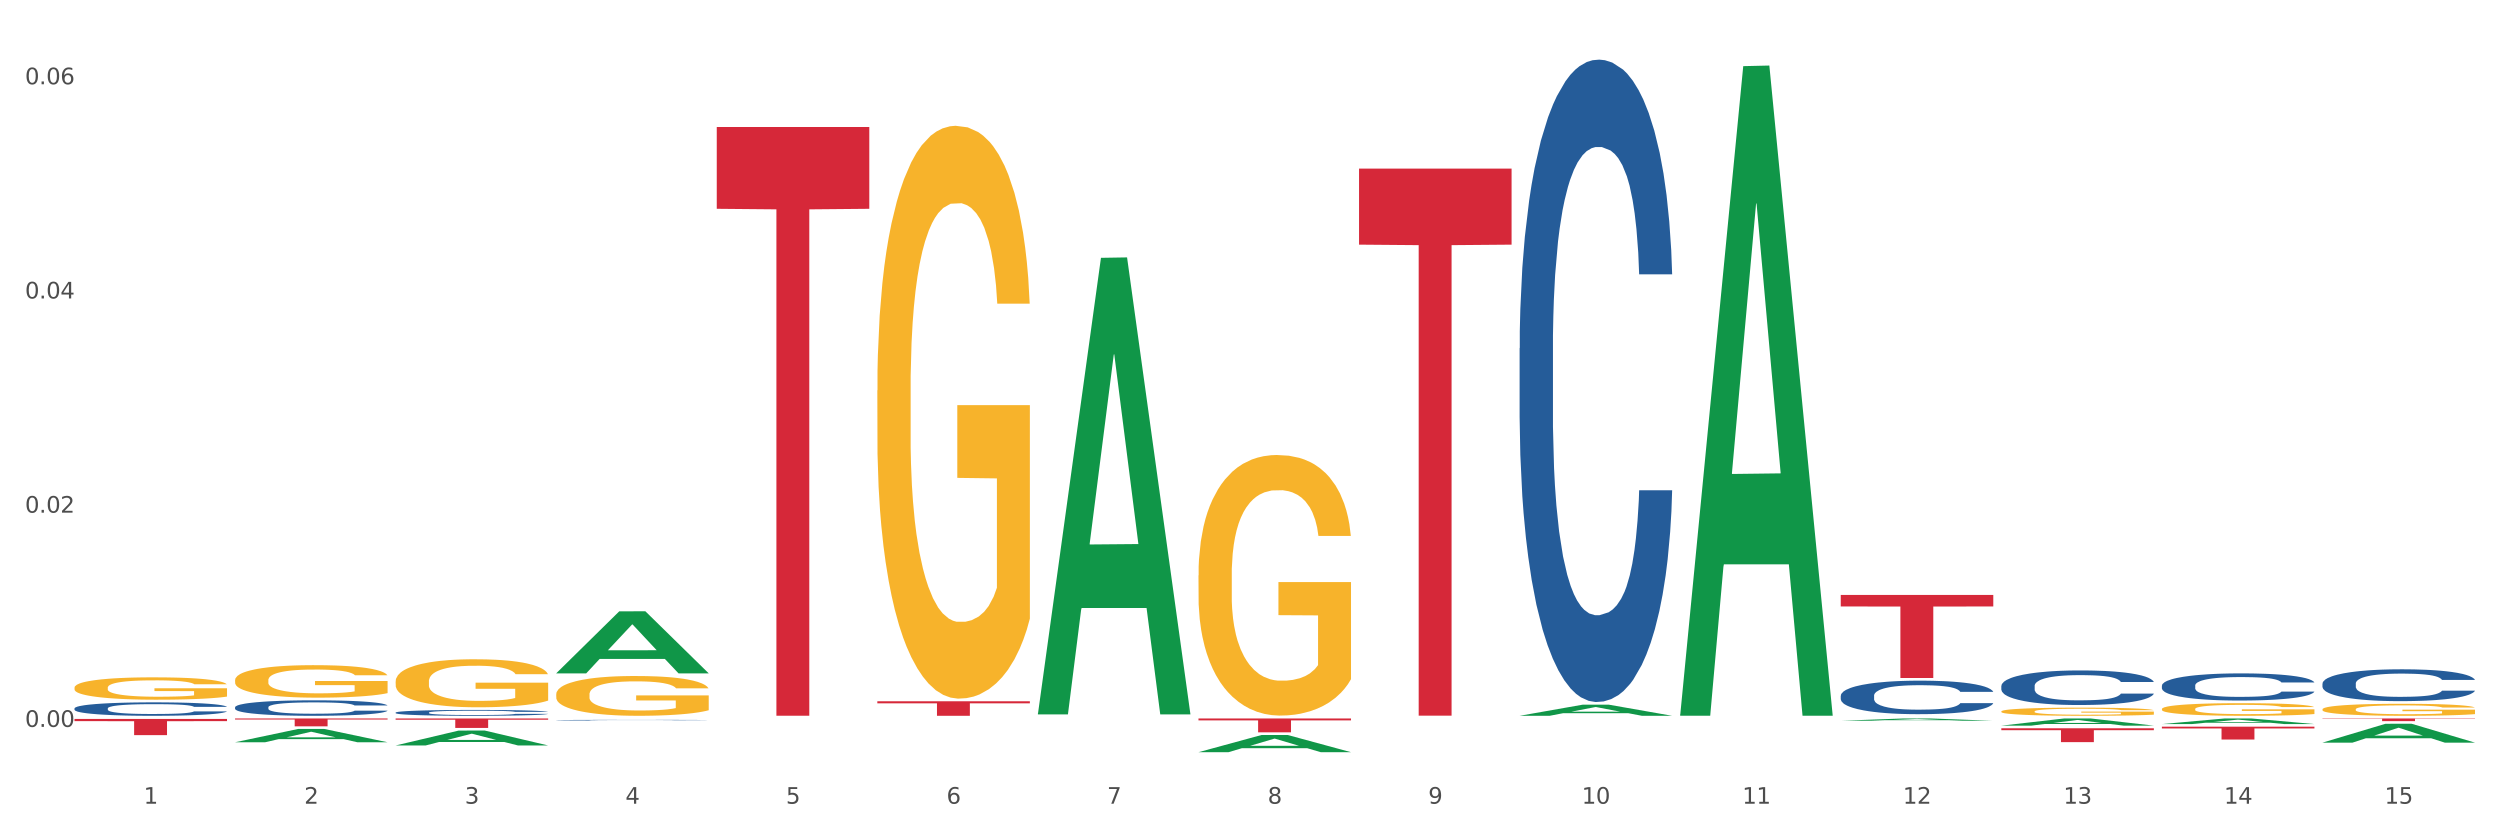 <?xml version="1.0" encoding="utf-8" standalone="no"?>
<!DOCTYPE svg PUBLIC "-//W3C//DTD SVG 1.1//EN"
  "http://www.w3.org/Graphics/SVG/1.1/DTD/svg11.dtd">
<svg xmlns:xlink="http://www.w3.org/1999/xlink" width="1080pt" height="360pt" viewBox="0 0 1080 360" xmlns="http://www.w3.org/2000/svg" version="1.1">
 <rect x="0" y="0" width="1080" height="360" fill="#333333" stroke="none"/>
 <defs>
  <style type="text/css">*{stroke-linejoin: round; stroke-linecap: butt}</style>
 </defs>
 <g id="figure_1">
  <g id="patch_1">
   <path d="M 0 360 
L 1080 360 
L 1080 0 
L 0 0 
z
" style="fill: #ffffff; stroke: #ffffff; stroke-linejoin: miter"/>
  </g>
  <g id="axes_1">
   <g id="matplotlib.axis_1">
    <g id="xtick_1">
     <g id="text_1">
      <!-- 1 -->
      <g style="fill: #4d4d4d" transform="translate(62.07 347.204) scale(0.096 -0.096)">
       <defs>
        <path id="DejaVuSans-31" d="M 794 531 
L 1825 531 
L 1825 4091 
L 703 3866 
L 703 4441 
L 1819 4666 
L 2450 4666 
L 2450 531 
L 3481 531 
L 3481 0 
L 794 0 
L 794 531 
z
" transform="scale(0.016)"/>
       </defs>
       <use xlink:href="#DejaVuSans-31"/>
      </g>
     </g>
    </g>
    <g id="xtick_2">
     <g id="text_2">
      <!-- 2 -->
      <g style="fill: #4d4d4d" transform="translate(131.436 347.204) scale(0.096 -0.096)">
       <defs>
        <path id="DejaVuSans-32" d="M 1228 531 
L 3431 531 
L 3431 0 
L 469 0 
L 469 531 
Q 828 903 1448 1529 
Q 2069 2156 2228 2338 
Q 2531 2678 2651 2914 
Q 2772 3150 2772 3378 
Q 2772 3750 2511 3984 
Q 2250 4219 1831 4219 
Q 1534 4219 1204 4116 
Q 875 4013 500 3803 
L 500 4441 
Q 881 4594 1212 4672 
Q 1544 4750 1819 4750 
Q 2544 4750 2975 4387 
Q 3406 4025 3406 3419 
Q 3406 3131 3298 2873 
Q 3191 2616 2906 2266 
Q 2828 2175 2409 1742 
Q 1991 1309 1228 531 
z
" transform="scale(0.016)"/>
       </defs>
       <use xlink:href="#DejaVuSans-32"/>
      </g>
     </g>
    </g>
    <g id="xtick_3">
     <g id="text_3">
      <!-- 3 -->
      <g style="fill: #4d4d4d" transform="translate(200.802 347.204) scale(0.096 -0.096)">
       <defs>
        <path id="DejaVuSans-33" d="M 2597 2516 
Q 3050 2419 3304 2112 
Q 3559 1806 3559 1356 
Q 3559 666 3084 287 
Q 2609 -91 1734 -91 
Q 1441 -91 1130 -33 
Q 819 25 488 141 
L 488 750 
Q 750 597 1062 519 
Q 1375 441 1716 441 
Q 2309 441 2620 675 
Q 2931 909 2931 1356 
Q 2931 1769 2642 2001 
Q 2353 2234 1838 2234 
L 1294 2234 
L 1294 2753 
L 1863 2753 
Q 2328 2753 2575 2939 
Q 2822 3125 2822 3475 
Q 2822 3834 2567 4026 
Q 2313 4219 1838 4219 
Q 1578 4219 1281 4162 
Q 984 4106 628 3988 
L 628 4550 
Q 988 4650 1302 4700 
Q 1616 4750 1894 4750 
Q 2613 4750 3031 4423 
Q 3450 4097 3450 3541 
Q 3450 3153 3228 2886 
Q 3006 2619 2597 2516 
z
" transform="scale(0.016)"/>
       </defs>
       <use xlink:href="#DejaVuSans-33"/>
      </g>
     </g>
    </g>
    <g id="xtick_4">
     <g id="text_4">
      <!-- 4 -->
      <g style="fill: #4d4d4d" transform="translate(270.169 347.204) scale(0.096 -0.096)">
       <defs>
        <path id="DejaVuSans-34" d="M 2419 4116 
L 825 1625 
L 2419 1625 
L 2419 4116 
z
M 2253 4666 
L 3047 4666 
L 3047 1625 
L 3713 1625 
L 3713 1100 
L 3047 1100 
L 3047 0 
L 2419 0 
L 2419 1100 
L 313 1100 
L 313 1709 
L 2253 4666 
z
" transform="scale(0.016)"/>
       </defs>
       <use xlink:href="#DejaVuSans-34"/>
      </g>
     </g>
    </g>
    <g id="xtick_5">
     <g id="text_5">
      <!-- 5 -->
      <g style="fill: #4d4d4d" transform="translate(339.535 347.204) scale(0.096 -0.096)">
       <defs>
        <path id="DejaVuSans-35" d="M 691 4666 
L 3169 4666 
L 3169 4134 
L 1269 4134 
L 1269 2991 
Q 1406 3038 1543 3061 
Q 1681 3084 1819 3084 
Q 2600 3084 3056 2656 
Q 3513 2228 3513 1497 
Q 3513 744 3044 326 
Q 2575 -91 1722 -91 
Q 1428 -91 1123 -41 
Q 819 9 494 109 
L 494 744 
Q 775 591 1075 516 
Q 1375 441 1709 441 
Q 2250 441 2565 725 
Q 2881 1009 2881 1497 
Q 2881 1984 2565 2268 
Q 2250 2553 1709 2553 
Q 1456 2553 1204 2497 
Q 953 2441 691 2322 
L 691 4666 
z
" transform="scale(0.016)"/>
       </defs>
       <use xlink:href="#DejaVuSans-35"/>
      </g>
     </g>
    </g>
    <g id="xtick_6">
     <g id="text_6">
      <!-- 6 -->
      <g style="fill: #4d4d4d" transform="translate(408.901 347.204) scale(0.096 -0.096)">
       <defs>
        <path id="DejaVuSans-36" d="M 2113 2584 
Q 1688 2584 1439 2293 
Q 1191 2003 1191 1497 
Q 1191 994 1439 701 
Q 1688 409 2113 409 
Q 2538 409 2786 701 
Q 3034 994 3034 1497 
Q 3034 2003 2786 2293 
Q 2538 2584 2113 2584 
z
M 3366 4563 
L 3366 3988 
Q 3128 4100 2886 4159 
Q 2644 4219 2406 4219 
Q 1781 4219 1451 3797 
Q 1122 3375 1075 2522 
Q 1259 2794 1537 2939 
Q 1816 3084 2150 3084 
Q 2853 3084 3261 2657 
Q 3669 2231 3669 1497 
Q 3669 778 3244 343 
Q 2819 -91 2113 -91 
Q 1303 -91 875 529 
Q 447 1150 447 2328 
Q 447 3434 972 4092 
Q 1497 4750 2381 4750 
Q 2619 4750 2861 4703 
Q 3103 4656 3366 4563 
z
" transform="scale(0.016)"/>
       </defs>
       <use xlink:href="#DejaVuSans-36"/>
      </g>
     </g>
    </g>
    <g id="xtick_7">
     <g id="text_7">
      <!-- 7 -->
      <g style="fill: #4d4d4d" transform="translate(478.267 347.204) scale(0.096 -0.096)">
       <defs>
        <path id="DejaVuSans-37" d="M 525 4666 
L 3525 4666 
L 3525 4397 
L 1831 0 
L 1172 0 
L 2766 4134 
L 525 4134 
L 525 4666 
z
" transform="scale(0.016)"/>
       </defs>
       <use xlink:href="#DejaVuSans-37"/>
      </g>
     </g>
    </g>
    <g id="xtick_8">
     <g id="text_8">
      <!-- 8 -->
      <g style="fill: #4d4d4d" transform="translate(547.634 347.204) scale(0.096 -0.096)">
       <defs>
        <path id="DejaVuSans-38" d="M 2034 2216 
Q 1584 2216 1326 1975 
Q 1069 1734 1069 1313 
Q 1069 891 1326 650 
Q 1584 409 2034 409 
Q 2484 409 2743 651 
Q 3003 894 3003 1313 
Q 3003 1734 2745 1975 
Q 2488 2216 2034 2216 
z
M 1403 2484 
Q 997 2584 770 2862 
Q 544 3141 544 3541 
Q 544 4100 942 4425 
Q 1341 4750 2034 4750 
Q 2731 4750 3128 4425 
Q 3525 4100 3525 3541 
Q 3525 3141 3298 2862 
Q 3072 2584 2669 2484 
Q 3125 2378 3379 2068 
Q 3634 1759 3634 1313 
Q 3634 634 3220 271 
Q 2806 -91 2034 -91 
Q 1263 -91 848 271 
Q 434 634 434 1313 
Q 434 1759 690 2068 
Q 947 2378 1403 2484 
z
M 1172 3481 
Q 1172 3119 1398 2916 
Q 1625 2713 2034 2713 
Q 2441 2713 2670 2916 
Q 2900 3119 2900 3481 
Q 2900 3844 2670 4047 
Q 2441 4250 2034 4250 
Q 1625 4250 1398 4047 
Q 1172 3844 1172 3481 
z
" transform="scale(0.016)"/>
       </defs>
       <use xlink:href="#DejaVuSans-38"/>
      </g>
     </g>
    </g>
    <g id="xtick_9">
     <g id="text_9">
      <!-- 9 -->
      <g style="fill: #4d4d4d" transform="translate(617 347.204) scale(0.096 -0.096)">
       <defs>
        <path id="DejaVuSans-39" d="M 703 97 
L 703 672 
Q 941 559 1184 500 
Q 1428 441 1663 441 
Q 2288 441 2617 861 
Q 2947 1281 2994 2138 
Q 2813 1869 2534 1725 
Q 2256 1581 1919 1581 
Q 1219 1581 811 2004 
Q 403 2428 403 3163 
Q 403 3881 828 4315 
Q 1253 4750 1959 4750 
Q 2769 4750 3195 4129 
Q 3622 3509 3622 2328 
Q 3622 1225 3098 567 
Q 2575 -91 1691 -91 
Q 1453 -91 1209 -44 
Q 966 3 703 97 
z
M 1959 2075 
Q 2384 2075 2632 2365 
Q 2881 2656 2881 3163 
Q 2881 3666 2632 3958 
Q 2384 4250 1959 4250 
Q 1534 4250 1286 3958 
Q 1038 3666 1038 3163 
Q 1038 2656 1286 2365 
Q 1534 2075 1959 2075 
z
" transform="scale(0.016)"/>
       </defs>
       <use xlink:href="#DejaVuSans-39"/>
      </g>
     </g>
    </g>
    <g id="xtick_10">
     <g id="text_10">
      <!-- 10 -->
      <g style="fill: #4d4d4d" transform="translate(683.312 347.204) scale(0.096 -0.096)">
       <defs>
        <path id="DejaVuSans-30" d="M 2034 4250 
Q 1547 4250 1301 3770 
Q 1056 3291 1056 2328 
Q 1056 1369 1301 889 
Q 1547 409 2034 409 
Q 2525 409 2770 889 
Q 3016 1369 3016 2328 
Q 3016 3291 2770 3770 
Q 2525 4250 2034 4250 
z
M 2034 4750 
Q 2819 4750 3233 4129 
Q 3647 3509 3647 2328 
Q 3647 1150 3233 529 
Q 2819 -91 2034 -91 
Q 1250 -91 836 529 
Q 422 1150 422 2328 
Q 422 3509 836 4129 
Q 1250 4750 2034 4750 
z
" transform="scale(0.016)"/>
       </defs>
       <use xlink:href="#DejaVuSans-31"/>
       <use xlink:href="#DejaVuSans-30" transform="translate(63.623 0)"/>
      </g>
     </g>
    </g>
    <g id="xtick_11">
     <g id="text_11">
      <!-- 11 -->
      <g style="fill: #4d4d4d" transform="translate(752.678 347.204) scale(0.096 -0.096)">
       <use xlink:href="#DejaVuSans-31"/>
       <use xlink:href="#DejaVuSans-31" transform="translate(63.623 0)"/>
      </g>
     </g>
    </g>
    <g id="xtick_12">
     <g id="text_12">
      <!-- 12 -->
      <g style="fill: #4d4d4d" transform="translate(822.044 347.204) scale(0.096 -0.096)">
       <use xlink:href="#DejaVuSans-31"/>
       <use xlink:href="#DejaVuSans-32" transform="translate(63.623 0)"/>
      </g>
     </g>
    </g>
    <g id="xtick_13">
     <g id="text_13">
      <!-- 13 -->
      <g style="fill: #4d4d4d" transform="translate(891.411 347.204) scale(0.096 -0.096)">
       <use xlink:href="#DejaVuSans-31"/>
       <use xlink:href="#DejaVuSans-33" transform="translate(63.623 0)"/>
      </g>
     </g>
    </g>
    <g id="xtick_14">
     <g id="text_14">
      <!-- 14 -->
      <g style="fill: #4d4d4d" transform="translate(960.777 347.204) scale(0.096 -0.096)">
       <use xlink:href="#DejaVuSans-31"/>
       <use xlink:href="#DejaVuSans-34" transform="translate(63.623 0)"/>
      </g>
     </g>
    </g>
    <g id="xtick_15">
     <g id="text_15">
      <!-- 15 -->
      <g style="fill: #4d4d4d" transform="translate(1030.143 347.204) scale(0.096 -0.096)">
       <use xlink:href="#DejaVuSans-31"/>
       <use xlink:href="#DejaVuSans-35" transform="translate(63.623 0)"/>
      </g>
     </g>
    </g>
    <g id="xtick_16"/>
    <g id="xtick_17"/>
    <g id="xtick_18"/>
    <g id="xtick_19"/>
    <g id="xtick_20"/>
    <g id="xtick_21"/>
    <g id="xtick_22"/>
    <g id="xtick_23"/>
    <g id="xtick_24"/>
    <g id="xtick_25"/>
    <g id="xtick_26"/>
    <g id="xtick_27"/>
    <g id="xtick_28"/>
    <g id="xtick_29"/>
   </g>
   <g id="matplotlib.axis_2">
    <g id="ytick_1">
     <g id="text_16">
      <!-- 0.00 -->
      <g style="fill: #4d4d4d" transform="translate(10.8 314.012) scale(0.096 -0.096)">
       <defs>
        <path id="DejaVuSans-2e" d="M 684 794 
L 1344 794 
L 1344 0 
L 684 0 
L 684 794 
z
" transform="scale(0.016)"/>
       </defs>
       <use xlink:href="#DejaVuSans-30"/>
       <use xlink:href="#DejaVuSans-2e" transform="translate(63.623 0)"/>
       <use xlink:href="#DejaVuSans-30" transform="translate(95.41 0)"/>
       <use xlink:href="#DejaVuSans-30" transform="translate(159.033 0)"/>
      </g>
     </g>
    </g>
    <g id="ytick_2">
     <g id="text_17">
      <!-- 0.02 -->
      <g style="fill: #4d4d4d" transform="translate(10.8 221.477) scale(0.096 -0.096)">
       <use xlink:href="#DejaVuSans-30"/>
       <use xlink:href="#DejaVuSans-2e" transform="translate(63.623 0)"/>
       <use xlink:href="#DejaVuSans-30" transform="translate(95.41 0)"/>
       <use xlink:href="#DejaVuSans-32" transform="translate(159.033 0)"/>
      </g>
     </g>
    </g>
    <g id="ytick_3">
     <g id="text_18">
      <!-- 0.04 -->
      <g style="fill: #4d4d4d" transform="translate(10.8 128.941) scale(0.096 -0.096)">
       <use xlink:href="#DejaVuSans-30"/>
       <use xlink:href="#DejaVuSans-2e" transform="translate(63.623 0)"/>
       <use xlink:href="#DejaVuSans-30" transform="translate(95.41 0)"/>
       <use xlink:href="#DejaVuSans-34" transform="translate(159.033 0)"/>
      </g>
     </g>
    </g>
    <g id="ytick_4">
     <g id="text_19">
      <!-- 0.06 -->
      <g style="fill: #4d4d4d" transform="translate(10.8 36.406) scale(0.096 -0.096)">
       <use xlink:href="#DejaVuSans-30"/>
       <use xlink:href="#DejaVuSans-2e" transform="translate(63.623 0)"/>
       <use xlink:href="#DejaVuSans-30" transform="translate(95.41 0)"/>
       <use xlink:href="#DejaVuSans-36" transform="translate(159.033 0)"/>
      </g>
     </g>
    </g>
    <g id="ytick_5"/>
    <g id="ytick_6"/>
    <g id="ytick_7"/>
   </g>
   <g id="PolyCollection_1">
    <path d="M 101.541 320.647 
L 101.609 320.642 
L 128.784 314.911 
L 140.061 314.905 
L 167.439 320.658 
L 154.395 320.658 
L 148.485 319.318 
L 120.427 319.318 
L 120.224 319.34 
L 114.517 320.658 
L 101.541 320.658 
L 101.541 320.647 
L 123.96 318.519 
L 144.952 318.514 
L 134.558 316.131 
L 134.422 316.121 
L 134.286 316.137 
L 123.892 318.514 
L 123.96 318.519 
L 101.541 320.647 
z
" clip-path="url(#pd1f514ae5a)" style="fill: #109648"/>
    <path d="M 170.907 322.029 
L 170.975 322.023 
L 198.15 315.607 
L 209.427 315.601 
L 236.805 322.041 
L 223.762 322.041 
L 217.851 320.541 
L 189.794 320.541 
L 189.59 320.565 
L 183.883 322.041 
L 170.907 322.041 
L 170.907 322.029 
L 193.326 319.646 
L 214.319 319.64 
L 203.924 316.974 
L 203.788 316.962 
L 203.653 316.98 
L 193.258 319.64 
L 193.326 319.646 
L 170.907 322.029 
z
" clip-path="url(#pd1f514ae5a)" style="fill: #109648"/>
    <path d="M 240.274 290.845 
L 240.342 290.82 
L 267.516 264.095 
L 278.793 264.07 
L 306.172 290.896 
L 293.128 290.896 
L 287.217 284.649 
L 259.16 284.649 
L 258.956 284.75 
L 253.249 290.896 
L 240.274 290.896 
L 240.274 290.845 
L 262.693 280.921 
L 283.685 280.896 
L 273.291 269.788 
L 273.155 269.737 
L 273.019 269.813 
L 262.625 280.896 
L 262.693 280.921 
L 240.274 290.845 
z
" clip-path="url(#pd1f514ae5a)" style="fill: #109648"/>
    <path d="M 448.372 308.25 
L 448.44 308.064 
L 475.615 111.381 
L 486.892 111.195 
L 514.27 308.62 
L 501.227 308.62 
L 495.316 262.647 
L 467.259 262.647 
L 467.055 263.389 
L 461.348 308.62 
L 448.372 308.62 
L 448.372 308.25 
L 470.791 235.212 
L 491.783 235.026 
L 481.389 153.276 
L 481.253 152.905 
L 481.117 153.461 
L 470.723 235.026 
L 470.791 235.212 
L 448.372 308.25 
z
" clip-path="url(#pd1f514ae5a)" style="fill: #109648"/>
    <path d="M 517.739 324.936 
L 517.806 324.929 
L 544.981 317.518 
L 556.258 317.511 
L 583.636 324.95 
L 570.593 324.95 
L 564.682 323.217 
L 536.625 323.217 
L 536.421 323.245 
L 530.714 324.95 
L 517.739 324.95 
L 517.739 324.936 
L 540.157 322.184 
L 561.15 322.177 
L 550.755 319.096 
L 550.62 319.082 
L 550.484 319.103 
L 540.089 322.177 
L 540.157 322.184 
L 517.739 324.936 
z
" clip-path="url(#pd1f514ae5a)" style="fill: #109648"/>
    <path d="M 32.175 310.566 
L 98.073 310.566 
L 98.073 311.541 
L 72.151 311.547 
L 72.151 317.578 
L 57.941 317.578 
L 57.941 311.547 
L 32.175 311.541 
L 32.175 310.573 
L 32.175 310.566 
z
" clip-path="url(#pd1f514ae5a)" style="fill: #d62839"/>
    <path d="M 101.541 310.365 
L 167.439 310.365 
L 167.439 310.837 
L 141.517 310.841 
L 141.517 313.767 
L 127.307 313.767 
L 127.307 310.841 
L 101.541 310.837 
L 101.541 310.368 
L 101.541 310.365 
z
" clip-path="url(#pd1f514ae5a)" style="fill: #d62839"/>
    <path d="M 170.907 310.365 
L 236.805 310.365 
L 236.805 310.934 
L 210.883 310.938 
L 210.883 314.463 
L 196.673 314.463 
L 196.673 310.938 
L 170.907 310.934 
L 170.907 310.369 
L 170.907 310.365 
z
" clip-path="url(#pd1f514ae5a)" style="fill: #d62839"/>
    <path d="M 933.936 312.792 
L 934.004 312.789 
L 961.178 310.367 
L 972.456 310.365 
L 999.834 312.796 
L 986.79 312.796 
L 980.88 312.23 
L 952.822 312.23 
L 952.618 312.239 
L 946.912 312.796 
L 933.936 312.796 
L 933.936 312.792 
L 956.355 311.892 
L 977.347 311.89 
L 966.953 310.883 
L 966.817 310.878 
L 966.681 310.885 
L 956.287 311.89 
L 956.355 311.892 
L 933.936 312.792 
z
" clip-path="url(#pd1f514ae5a)" style="fill: #109648"/>
    <path d="M 725.837 308.669 
L 725.905 308.405 
L 753.08 28.575 
L 764.357 28.312 
L 791.735 309.197 
L 778.691 309.197 
L 772.781 243.789 
L 744.723 243.789 
L 744.52 244.844 
L 738.813 309.197 
L 725.837 309.197 
L 725.837 308.669 
L 748.256 204.755 
L 769.248 204.491 
L 758.854 88.181 
L 758.718 87.654 
L 758.582 88.445 
L 748.188 204.491 
L 748.256 204.755 
L 725.837 308.669 
z
" clip-path="url(#pd1f514ae5a)" style="fill: #109648"/>
    <path d="M 795.203 311.367 
L 795.271 311.366 
L 822.446 310.366 
L 833.723 310.365 
L 861.101 311.369 
L 848.058 311.369 
L 842.147 311.135 
L 814.09 311.135 
L 813.886 311.139 
L 808.179 311.369 
L 795.203 311.369 
L 795.203 311.367 
L 817.622 310.995 
L 838.615 310.994 
L 828.22 310.579 
L 828.084 310.577 
L 827.949 310.58 
L 817.554 310.994 
L 817.622 310.995 
L 795.203 311.367 
z
" clip-path="url(#pd1f514ae5a)" style="fill: #109648"/>
    <path d="M 864.57 313.474 
L 864.638 313.471 
L 891.812 310.368 
L 903.089 310.365 
L 930.468 313.479 
L 917.424 313.479 
L 911.513 312.754 
L 883.456 312.754 
L 883.252 312.766 
L 877.545 313.479 
L 864.57 313.479 
L 864.57 313.474 
L 886.989 312.321 
L 907.981 312.318 
L 897.587 311.029 
L 897.451 311.023 
L 897.315 311.032 
L 886.921 312.318 
L 886.989 312.321 
L 864.57 313.474 
z
" clip-path="url(#pd1f514ae5a)" style="fill: #109648"/>
    <path d="M 1003.302 320.808 
L 1003.37 320.8 
L 1030.544 312.669 
L 1041.822 312.661 
L 1069.2 320.823 
L 1056.156 320.823 
L 1050.246 318.922 
L 1022.188 318.922 
L 1021.984 318.953 
L 1016.278 320.823 
L 1003.302 320.823 
L 1003.302 320.808 
L 1025.721 317.788 
L 1046.713 317.781 
L 1036.319 314.401 
L 1036.183 314.386 
L 1036.047 314.409 
L 1025.653 317.781 
L 1025.721 317.788 
L 1003.302 320.808 
z
" clip-path="url(#pd1f514ae5a)" style="fill: #109648"/>
    <path d="M 656.471 309.217 
L 656.539 309.213 
L 683.713 304.42 
L 694.991 304.415 
L 722.369 309.226 
L 709.325 309.226 
L 703.415 308.106 
L 675.357 308.106 
L 675.153 308.124 
L 669.447 309.226 
L 656.471 309.226 
L 656.471 309.217 
L 678.89 307.437 
L 699.882 307.433 
L 689.488 305.441 
L 689.352 305.432 
L 689.216 305.445 
L 678.822 307.433 
L 678.89 307.437 
L 656.471 309.217 
z
" clip-path="url(#pd1f514ae5a)" style="fill: #109648"/>
    <path d="M 309.64 54.855 
L 375.538 54.855 
L 375.538 90.201 
L 349.616 90.44 
L 349.616 309.204 
L 335.406 309.204 
L 335.406 90.44 
L 309.64 90.201 
L 309.64 55.093 
L 309.64 54.855 
z
" clip-path="url(#pd1f514ae5a)" style="fill: #d62839"/>
    <path d="M 379.006 302.955 
L 444.904 302.955 
L 444.904 303.827 
L 418.982 303.833 
L 418.982 309.226 
L 404.772 309.226 
L 404.772 303.833 
L 379.006 303.827 
L 379.006 302.961 
L 379.006 302.955 
z
" clip-path="url(#pd1f514ae5a)" style="fill: #d62839"/>
    <path d="M 32.175 297.076 
L 32.253 297.067 
L 32.253 296.749 
L 32.408 296.476 
L 33.186 295.814 
L 34.353 295.266 
L 35.209 294.975 
L 36.065 294.737 
L 37.076 294.498 
L 38.321 294.251 
L 40.578 293.889 
L 41.978 293.704 
L 43.69 293.51 
L 46.802 293.228 
L 49.058 293.069 
L 51.392 292.936 
L 55.204 292.777 
L 57.694 292.707 
L 60.339 292.654 
L 63.529 292.619 
L 65.941 292.61 
L 71.231 292.636 
L 75.744 292.716 
L 77.922 292.777 
L 80.723 292.883 
L 82.201 292.954 
L 84.613 293.095 
L 87.103 293.28 
L 88.815 293.439 
L 91.382 293.739 
L 93.327 294.04 
L 95.116 294.41 
L 96.05 294.666 
L 96.75 294.904 
L 97.373 295.178 
L 97.995 295.611 
L 83.991 295.611 
L 83.446 295.302 
L 82.59 295.01 
L 81.346 294.728 
L 80.256 294.551 
L 78.389 294.331 
L 76.677 294.19 
L 74.888 294.084 
L 72.71 293.995 
L 70.998 293.951 
L 68.586 293.916 
L 63.84 293.925 
L 60.65 293.995 
L 58.472 294.084 
L 57.071 294.163 
L 55.827 294.251 
L 54.426 294.375 
L 52.792 294.56 
L 51.625 294.728 
L 50.458 294.94 
L 49.525 295.152 
L 48.669 295.399 
L 47.969 295.664 
L 47.424 295.937 
L 46.957 296.273 
L 46.568 296.829 
L 46.568 298.038 
L 46.724 298.311 
L 47.113 298.673 
L 47.58 298.947 
L 48.358 299.273 
L 49.058 299.494 
L 50.381 299.812 
L 51.859 300.077 
L 53.026 300.244 
L 54.193 300.385 
L 56.216 300.58 
L 58.472 300.739 
L 60.417 300.836 
L 63.062 300.924 
L 64.852 300.959 
L 66.408 300.977 
L 70.22 300.977 
L 72.943 300.95 
L 75.977 300.889 
L 78.311 300.809 
L 80.256 300.712 
L 82.435 300.553 
L 83.835 300.403 
L 83.835 298.558 
L 66.719 298.55 
L 66.719 297.323 
L 98.073 297.323 
L 98.073 300.924 
L 96.75 301.109 
L 95.272 301.277 
L 93.716 301.427 
L 91.382 301.612 
L 88.581 301.789 
L 86.091 301.912 
L 83.446 302.018 
L 80.334 302.115 
L 76.288 302.204 
L 73.799 302.239 
L 70.687 302.265 
L 67.03 302.274 
L 63.84 302.257 
L 60.728 302.212 
L 57.461 302.133 
L 54.271 302.018 
L 51.859 301.904 
L 49.447 301.762 
L 46.879 301.577 
L 44.857 301.4 
L 43.301 301.242 
L 41.589 301.039 
L 39.722 300.774 
L 38.321 300.536 
L 37.076 300.288 
L 35.754 299.971 
L 34.82 299.697 
L 33.887 299.353 
L 33.342 299.097 
L 32.72 298.7 
L 32.253 298.144 
L 32.175 297.076 
z
" clip-path="url(#pd1f514ae5a)" style="fill: #f7b32b"/>
    <path d="M 101.541 293.838 
L 101.619 293.826 
L 101.619 293.364 
L 101.775 292.966 
L 102.553 292.004 
L 103.72 291.209 
L 104.575 290.786 
L 105.431 290.44 
L 106.443 290.093 
L 107.688 289.734 
L 109.944 289.208 
L 111.344 288.939 
L 113.056 288.657 
L 116.168 288.246 
L 118.424 288.015 
L 120.758 287.823 
L 124.57 287.592 
L 127.06 287.49 
L 129.705 287.413 
L 132.895 287.361 
L 135.307 287.349 
L 140.598 287.387 
L 145.11 287.502 
L 147.289 287.592 
L 150.089 287.746 
L 151.568 287.849 
L 153.979 288.054 
L 156.469 288.323 
L 158.181 288.554 
L 160.748 288.99 
L 162.693 289.426 
L 164.483 289.965 
L 165.416 290.337 
L 166.117 290.683 
L 166.739 291.081 
L 167.361 291.709 
L 153.357 291.709 
L 152.812 291.26 
L 151.957 290.837 
L 150.712 290.427 
L 149.623 290.17 
L 147.755 289.85 
L 146.044 289.644 
L 144.254 289.49 
L 142.076 289.362 
L 140.364 289.298 
L 137.952 289.247 
L 133.206 289.26 
L 130.017 289.362 
L 127.838 289.49 
L 126.438 289.606 
L 125.193 289.734 
L 123.792 289.914 
L 122.159 290.183 
L 120.992 290.427 
L 119.825 290.735 
L 118.891 291.042 
L 118.035 291.401 
L 117.335 291.786 
L 116.79 292.184 
L 116.324 292.671 
L 115.935 293.479 
L 115.935 295.236 
L 116.09 295.634 
L 116.479 296.16 
L 116.946 296.557 
L 117.724 297.032 
L 118.424 297.353 
L 119.747 297.814 
L 121.225 298.199 
L 122.392 298.443 
L 123.559 298.648 
L 125.582 298.93 
L 127.838 299.161 
L 129.783 299.302 
L 132.428 299.43 
L 134.218 299.482 
L 135.774 299.507 
L 139.586 299.507 
L 142.309 299.469 
L 145.343 299.379 
L 147.678 299.264 
L 149.623 299.123 
L 151.801 298.892 
L 153.201 298.674 
L 153.201 295.993 
L 136.085 295.98 
L 136.085 294.198 
L 167.439 294.198 
L 167.439 299.43 
L 166.117 299.7 
L 164.638 299.944 
L 163.082 300.162 
L 160.748 300.431 
L 157.947 300.687 
L 155.458 300.867 
L 152.812 301.021 
L 149.7 301.162 
L 145.655 301.29 
L 143.165 301.342 
L 140.053 301.38 
L 136.396 301.393 
L 133.206 301.367 
L 130.094 301.303 
L 126.827 301.188 
L 123.637 301.021 
L 121.225 300.854 
L 118.813 300.649 
L 116.246 300.38 
L 114.223 300.123 
L 112.667 299.892 
L 110.955 299.597 
L 109.088 299.212 
L 107.688 298.866 
L 106.443 298.507 
L 105.12 298.045 
L 104.186 297.648 
L 103.253 297.147 
L 102.708 296.776 
L 102.086 296.198 
L 101.619 295.39 
L 101.541 293.838 
z
" clip-path="url(#pd1f514ae5a)" style="fill: #f7b32b"/>
    <path d="M 170.907 294.39 
L 170.985 294.371 
L 170.985 293.689 
L 171.141 293.102 
L 171.919 291.681 
L 173.086 290.506 
L 173.942 289.88 
L 174.798 289.369 
L 175.809 288.857 
L 177.054 288.326 
L 179.31 287.55 
L 180.71 287.152 
L 182.422 286.735 
L 185.534 286.128 
L 187.79 285.787 
L 190.124 285.503 
L 193.937 285.162 
L 196.426 285.01 
L 199.072 284.897 
L 202.261 284.821 
L 204.673 284.802 
L 209.964 284.859 
L 214.476 285.029 
L 216.655 285.162 
L 219.456 285.389 
L 220.934 285.541 
L 223.346 285.844 
L 225.835 286.242 
L 227.547 286.583 
L 230.114 287.227 
L 232.059 287.872 
L 233.849 288.668 
L 234.783 289.217 
L 235.483 289.729 
L 236.105 290.316 
L 236.728 291.245 
L 222.723 291.245 
L 222.179 290.581 
L 221.323 289.956 
L 220.078 289.35 
L 218.989 288.971 
L 217.122 288.497 
L 215.41 288.194 
L 213.62 287.966 
L 211.442 287.777 
L 209.73 287.682 
L 207.319 287.606 
L 202.573 287.625 
L 199.383 287.777 
L 197.204 287.966 
L 195.804 288.137 
L 194.559 288.326 
L 193.159 288.592 
L 191.525 288.99 
L 190.358 289.35 
L 189.191 289.805 
L 188.257 290.259 
L 187.401 290.79 
L 186.701 291.358 
L 186.157 291.946 
L 185.69 292.666 
L 185.301 293.86 
L 185.301 296.456 
L 185.456 297.043 
L 185.845 297.82 
L 186.312 298.408 
L 187.09 299.109 
L 187.79 299.583 
L 189.113 300.265 
L 190.591 300.833 
L 191.758 301.193 
L 192.925 301.496 
L 194.948 301.913 
L 197.204 302.254 
L 199.149 302.463 
L 201.795 302.652 
L 203.584 302.728 
L 205.14 302.766 
L 208.952 302.766 
L 211.675 302.709 
L 214.71 302.577 
L 217.044 302.406 
L 218.989 302.198 
L 221.167 301.857 
L 222.568 301.534 
L 222.568 297.574 
L 205.451 297.555 
L 205.451 294.921 
L 236.805 294.921 
L 236.805 302.652 
L 235.483 303.05 
L 234.004 303.41 
L 232.448 303.733 
L 230.114 304.13 
L 227.314 304.509 
L 224.824 304.775 
L 222.179 305.002 
L 219.067 305.211 
L 215.021 305.4 
L 212.531 305.476 
L 209.419 305.533 
L 205.763 305.552 
L 202.573 305.514 
L 199.461 305.419 
L 196.193 305.248 
L 193.003 305.002 
L 190.591 304.756 
L 188.179 304.453 
L 185.612 304.055 
L 183.589 303.676 
L 182.033 303.335 
L 180.321 302.899 
L 178.454 302.33 
L 177.054 301.819 
L 175.809 301.288 
L 174.486 300.606 
L 173.553 300.018 
L 172.619 299.279 
L 172.074 298.73 
L 171.452 297.877 
L 170.985 296.683 
L 170.907 294.39 
z
" clip-path="url(#pd1f514ae5a)" style="fill: #f7b32b"/>
    <path d="M 933.936 306.293 
L 934.014 306.288 
L 934.014 306.108 
L 934.169 305.954 
L 934.947 305.58 
L 936.114 305.272 
L 936.97 305.107 
L 937.826 304.973 
L 938.837 304.838 
L 940.082 304.699 
L 942.338 304.495 
L 943.739 304.39 
L 945.45 304.281 
L 948.563 304.121 
L 950.819 304.032 
L 953.153 303.957 
L 956.965 303.867 
L 959.455 303.827 
L 962.1 303.797 
L 965.29 303.778 
L 967.702 303.773 
L 972.992 303.787 
L 977.505 303.832 
L 979.683 303.867 
L 982.484 303.927 
L 983.962 303.967 
L 986.374 304.046 
L 988.864 304.151 
L 990.575 304.241 
L 993.143 304.41 
L 995.088 304.579 
L 996.877 304.789 
L 997.811 304.933 
L 998.511 305.067 
L 999.134 305.222 
L 999.756 305.466 
L 985.752 305.466 
L 985.207 305.292 
L 984.351 305.127 
L 983.106 304.968 
L 982.017 304.868 
L 980.15 304.744 
L 978.438 304.664 
L 976.649 304.604 
L 974.47 304.554 
L 972.759 304.53 
L 970.347 304.51 
L 965.601 304.515 
L 962.411 304.554 
L 960.233 304.604 
L 958.832 304.649 
L 957.588 304.699 
L 956.187 304.769 
L 954.553 304.873 
L 953.386 304.968 
L 952.219 305.087 
L 951.286 305.207 
L 950.43 305.346 
L 949.73 305.496 
L 949.185 305.65 
L 948.718 305.839 
L 948.329 306.153 
L 948.329 306.836 
L 948.485 306.99 
L 948.874 307.194 
L 949.341 307.349 
L 950.119 307.533 
L 950.819 307.657 
L 952.141 307.837 
L 953.62 307.986 
L 954.787 308.081 
L 955.954 308.16 
L 957.977 308.27 
L 960.233 308.36 
L 962.178 308.414 
L 964.823 308.464 
L 966.613 308.484 
L 968.169 308.494 
L 971.981 308.494 
L 974.704 308.479 
L 977.738 308.444 
L 980.072 308.4 
L 982.017 308.345 
L 984.196 308.255 
L 985.596 308.17 
L 985.596 307.129 
L 968.48 307.124 
L 968.48 306.432 
L 999.834 306.432 
L 999.834 308.464 
L 998.511 308.569 
L 997.033 308.663 
L 995.477 308.748 
L 993.143 308.853 
L 990.342 308.952 
L 987.852 309.022 
L 985.207 309.082 
L 982.095 309.137 
L 978.049 309.186 
L 975.56 309.206 
L 972.448 309.221 
L 968.791 309.226 
L 965.601 309.216 
L 962.489 309.191 
L 959.221 309.147 
L 956.032 309.082 
L 953.62 309.017 
L 951.208 308.937 
L 948.64 308.833 
L 946.618 308.733 
L 945.061 308.644 
L 943.35 308.529 
L 941.483 308.38 
L 940.082 308.245 
L 938.837 308.106 
L 937.515 307.926 
L 936.581 307.772 
L 935.648 307.578 
L 935.103 307.433 
L 934.48 307.209 
L 934.014 306.895 
L 933.936 306.293 
z
" clip-path="url(#pd1f514ae5a)" style="fill: #f7b32b"/>
    <path d="M 379.006 168.698 
L 379.084 168.472 
L 379.084 160.336 
L 379.24 153.33 
L 380.018 136.379 
L 381.185 122.367 
L 382.04 114.909 
L 382.896 108.806 
L 383.908 102.704 
L 385.152 96.376 
L 387.409 87.11 
L 388.809 82.363 
L 390.521 77.391 
L 393.633 70.159 
L 395.889 66.091 
L 398.223 62.701 
L 402.035 58.633 
L 404.525 56.825 
L 407.17 55.468 
L 410.36 54.564 
L 412.772 54.338 
L 418.062 55.016 
L 422.575 57.051 
L 424.753 58.633 
L 427.554 61.345 
L 429.032 63.153 
L 431.444 66.769 
L 433.934 71.515 
L 435.646 75.583 
L 438.213 83.267 
L 440.158 90.952 
L 441.948 100.444 
L 442.881 106.998 
L 443.581 113.1 
L 444.204 120.107 
L 444.826 131.181 
L 430.822 131.181 
L 430.277 123.271 
L 429.422 115.813 
L 428.177 108.58 
L 427.087 104.06 
L 425.22 98.41 
L 423.509 94.794 
L 421.719 92.082 
L 419.541 89.822 
L 417.829 88.692 
L 415.417 87.788 
L 410.671 88.014 
L 407.481 89.822 
L 405.303 92.082 
L 403.903 94.116 
L 402.658 96.376 
L 401.257 99.54 
L 399.624 104.286 
L 398.456 108.58 
L 397.289 114.004 
L 396.356 119.429 
L 395.5 125.757 
L 394.8 132.537 
L 394.255 139.543 
L 393.788 148.132 
L 393.399 162.37 
L 393.399 193.333 
L 393.555 200.339 
L 393.944 209.606 
L 394.411 216.612 
L 395.189 224.974 
L 395.889 230.624 
L 397.212 238.761 
L 398.69 245.541 
L 399.857 249.835 
L 401.024 253.451 
L 403.047 258.423 
L 405.303 262.492 
L 407.248 264.978 
L 409.893 267.238 
L 411.683 268.142 
L 413.239 268.594 
L 417.051 268.594 
L 419.774 267.916 
L 422.808 266.334 
L 425.142 264.3 
L 427.087 261.814 
L 429.266 257.745 
L 430.666 253.903 
L 430.666 206.668 
L 413.55 206.442 
L 413.55 175.027 
L 444.904 175.027 
L 444.904 267.238 
L 443.581 271.984 
L 442.103 276.278 
L 440.547 280.12 
L 438.213 284.866 
L 435.412 289.386 
L 432.923 292.551 
L 430.277 295.263 
L 427.165 297.749 
L 423.12 300.009 
L 420.63 300.913 
L 417.518 301.591 
L 413.861 301.817 
L 410.671 301.365 
L 407.559 300.235 
L 404.292 298.201 
L 401.102 295.263 
L 398.69 292.325 
L 396.278 288.708 
L 393.711 283.962 
L 391.688 279.442 
L 390.132 275.374 
L 388.42 270.176 
L 386.553 263.396 
L 385.152 257.293 
L 383.908 250.965 
L 382.585 242.829 
L 381.651 235.823 
L 380.718 227.008 
L 380.173 220.454 
L 379.551 210.284 
L 379.084 196.045 
L 379.006 168.698 
z
" clip-path="url(#pd1f514ae5a)" style="fill: #f7b32b"/>
    <path d="M 240.274 299.979 
L 240.351 299.963 
L 240.351 299.398 
L 240.507 298.911 
L 241.285 297.733 
L 242.452 296.76 
L 243.308 296.242 
L 244.164 295.818 
L 245.175 295.394 
L 246.42 294.954 
L 248.676 294.311 
L 250.077 293.981 
L 251.788 293.635 
L 254.9 293.133 
L 257.157 292.85 
L 259.491 292.615 
L 263.303 292.332 
L 265.793 292.207 
L 268.438 292.113 
L 271.628 292.05 
L 274.04 292.034 
L 279.33 292.081 
L 283.843 292.222 
L 286.021 292.332 
L 288.822 292.521 
L 290.3 292.646 
L 292.712 292.898 
L 295.202 293.227 
L 296.913 293.51 
L 299.481 294.044 
L 301.426 294.578 
L 303.215 295.237 
L 304.149 295.692 
L 304.849 296.116 
L 305.471 296.603 
L 306.094 297.372 
L 292.089 297.372 
L 291.545 296.823 
L 290.689 296.305 
L 289.444 295.802 
L 288.355 295.488 
L 286.488 295.096 
L 284.776 294.844 
L 282.987 294.656 
L 280.808 294.499 
L 279.097 294.421 
L 276.685 294.358 
L 271.939 294.373 
L 268.749 294.499 
L 266.571 294.656 
L 265.17 294.797 
L 263.925 294.954 
L 262.525 295.174 
L 260.891 295.504 
L 259.724 295.802 
L 258.557 296.179 
L 257.623 296.556 
L 256.768 296.995 
L 256.067 297.466 
L 255.523 297.953 
L 255.056 298.55 
L 254.667 299.539 
L 254.667 301.69 
L 254.823 302.177 
L 255.212 302.82 
L 255.678 303.307 
L 256.456 303.888 
L 257.157 304.281 
L 258.479 304.846 
L 259.957 305.317 
L 261.124 305.615 
L 262.291 305.866 
L 264.314 306.212 
L 266.571 306.494 
L 268.516 306.667 
L 271.161 306.824 
L 272.95 306.887 
L 274.506 306.918 
L 278.319 306.918 
L 281.042 306.871 
L 284.076 306.761 
L 286.41 306.62 
L 288.355 306.447 
L 290.533 306.165 
L 291.934 305.898 
L 291.934 302.616 
L 274.818 302.601 
L 274.818 300.418 
L 306.172 300.418 
L 306.172 306.824 
L 304.849 307.154 
L 303.371 307.452 
L 301.815 307.719 
L 299.481 308.049 
L 296.68 308.363 
L 294.19 308.583 
L 291.545 308.771 
L 288.433 308.944 
L 284.387 309.101 
L 281.897 309.163 
L 278.785 309.211 
L 275.129 309.226 
L 271.939 309.195 
L 268.827 309.116 
L 265.559 308.975 
L 262.369 308.771 
L 259.957 308.567 
L 257.546 308.316 
L 254.978 307.986 
L 252.955 307.672 
L 251.399 307.389 
L 249.688 307.028 
L 247.82 306.557 
L 246.42 306.133 
L 245.175 305.694 
L 243.853 305.128 
L 242.919 304.642 
L 241.985 304.029 
L 241.441 303.574 
L 240.818 302.867 
L 240.351 301.878 
L 240.274 299.979 
z
" clip-path="url(#pd1f514ae5a)" style="fill: #f7b32b"/>
    <path d="M 864.57 307.333 
L 864.647 307.33 
L 864.647 307.214 
L 864.803 307.114 
L 865.581 306.873 
L 866.748 306.674 
L 867.604 306.568 
L 868.46 306.481 
L 869.471 306.394 
L 870.716 306.304 
L 872.972 306.172 
L 874.373 306.105 
L 876.084 306.034 
L 879.196 305.931 
L 881.453 305.873 
L 883.787 305.825 
L 887.599 305.767 
L 890.089 305.742 
L 892.734 305.722 
L 895.924 305.709 
L 898.336 305.706 
L 903.626 305.716 
L 908.139 305.745 
L 910.317 305.767 
L 913.118 305.806 
L 914.596 305.832 
L 917.008 305.883 
L 919.498 305.951 
L 921.209 306.008 
L 923.777 306.118 
L 925.722 306.227 
L 927.511 306.362 
L 928.445 306.455 
L 929.145 306.542 
L 929.767 306.642 
L 930.39 306.799 
L 916.385 306.799 
L 915.841 306.687 
L 914.985 306.581 
L 913.74 306.478 
L 912.651 306.413 
L 910.784 306.333 
L 909.072 306.282 
L 907.283 306.243 
L 905.104 306.211 
L 903.393 306.195 
L 900.981 306.182 
L 896.235 306.185 
L 893.045 306.211 
L 890.867 306.243 
L 889.466 306.272 
L 888.221 306.304 
L 886.821 306.349 
L 885.187 306.417 
L 884.02 306.478 
L 882.853 306.555 
L 881.919 306.632 
L 881.064 306.722 
L 880.363 306.819 
L 879.819 306.918 
L 879.352 307.04 
L 878.963 307.243 
L 878.963 307.683 
L 879.119 307.783 
L 879.508 307.915 
L 879.974 308.014 
L 880.752 308.133 
L 881.453 308.214 
L 882.775 308.329 
L 884.253 308.426 
L 885.42 308.487 
L 886.587 308.538 
L 888.61 308.609 
L 890.867 308.667 
L 892.812 308.702 
L 895.457 308.734 
L 897.246 308.747 
L 898.802 308.754 
L 902.615 308.754 
L 905.338 308.744 
L 908.372 308.722 
L 910.706 308.693 
L 912.651 308.657 
L 914.829 308.599 
L 916.23 308.545 
L 916.23 307.873 
L 899.114 307.87 
L 899.114 307.423 
L 930.468 307.423 
L 930.468 308.734 
L 929.145 308.802 
L 927.667 308.863 
L 926.111 308.918 
L 923.777 308.985 
L 920.976 309.049 
L 918.486 309.094 
L 915.841 309.133 
L 912.729 309.168 
L 908.683 309.201 
L 906.193 309.213 
L 903.081 309.223 
L 899.425 309.226 
L 896.235 309.22 
L 893.123 309.204 
L 889.855 309.175 
L 886.665 309.133 
L 884.253 309.091 
L 881.842 309.04 
L 879.274 308.972 
L 877.251 308.908 
L 875.695 308.85 
L 873.984 308.776 
L 872.116 308.68 
L 870.716 308.593 
L 869.471 308.503 
L 868.149 308.387 
L 867.215 308.288 
L 866.281 308.162 
L 865.737 308.069 
L 865.114 307.924 
L 864.647 307.722 
L 864.57 307.333 
z
" clip-path="url(#pd1f514ae5a)" style="fill: #f7b32b"/>
    <path d="M 517.739 248.579 
L 517.816 248.476 
L 517.816 244.775 
L 517.972 241.588 
L 518.75 233.877 
L 519.917 227.503 
L 520.773 224.11 
L 521.629 221.334 
L 522.64 218.558 
L 523.885 215.679 
L 526.141 211.464 
L 527.542 209.305 
L 529.253 207.043 
L 532.365 203.753 
L 534.621 201.903 
L 536.956 200.361 
L 540.768 198.51 
L 543.257 197.688 
L 545.903 197.071 
L 549.093 196.659 
L 551.504 196.557 
L 556.795 196.865 
L 561.307 197.79 
L 563.486 198.51 
L 566.287 199.744 
L 567.765 200.566 
L 570.177 202.211 
L 572.666 204.37 
L 574.378 206.221 
L 576.946 209.716 
L 578.891 213.212 
L 580.68 217.53 
L 581.614 220.511 
L 582.314 223.287 
L 582.936 226.474 
L 583.559 231.512 
L 569.554 231.512 
L 569.01 227.914 
L 568.154 224.521 
L 566.909 221.231 
L 565.82 219.175 
L 563.953 216.605 
L 562.241 214.96 
L 560.452 213.726 
L 558.273 212.698 
L 556.562 212.184 
L 554.15 211.773 
L 549.404 211.875 
L 546.214 212.698 
L 544.035 213.726 
L 542.635 214.651 
L 541.39 215.679 
L 539.99 217.119 
L 538.356 219.278 
L 537.189 221.231 
L 536.022 223.699 
L 535.088 226.166 
L 534.232 229.045 
L 533.532 232.129 
L 532.988 235.316 
L 532.521 239.223 
L 532.132 245.7 
L 532.132 259.785 
L 532.287 262.972 
L 532.676 267.187 
L 533.143 270.375 
L 533.921 274.178 
L 534.621 276.749 
L 535.944 280.45 
L 537.422 283.534 
L 538.589 285.488 
L 539.756 287.133 
L 541.779 289.394 
L 544.035 291.245 
L 545.981 292.376 
L 548.626 293.404 
L 550.415 293.815 
L 551.971 294.021 
L 555.784 294.021 
L 558.507 293.712 
L 561.541 292.993 
L 563.875 292.067 
L 565.82 290.937 
L 567.998 289.086 
L 569.399 287.338 
L 569.399 265.851 
L 552.282 265.748 
L 552.282 251.457 
L 583.636 251.457 
L 583.636 293.404 
L 582.314 295.563 
L 580.836 297.516 
L 579.28 299.264 
L 576.946 301.423 
L 574.145 303.479 
L 571.655 304.919 
L 569.01 306.153 
L 565.898 307.283 
L 561.852 308.312 
L 559.362 308.723 
L 556.25 309.031 
L 552.594 309.134 
L 549.404 308.928 
L 546.292 308.414 
L 543.024 307.489 
L 539.834 306.153 
L 537.422 304.816 
L 535.01 303.171 
L 532.443 301.012 
L 530.42 298.956 
L 528.864 297.105 
L 527.153 294.741 
L 525.285 291.656 
L 523.885 288.88 
L 522.64 286.002 
L 521.317 282.301 
L 520.384 279.113 
L 519.45 275.104 
L 518.906 272.122 
L 518.283 267.496 
L 517.816 261.019 
L 517.739 248.579 
z
" clip-path="url(#pd1f514ae5a)" style="fill: #f7b32b"/>
    <path d="M 933.936 313.934 
L 999.834 313.934 
L 999.834 314.704 
L 973.912 314.71 
L 973.912 319.475 
L 959.702 319.475 
L 959.702 314.71 
L 933.936 314.704 
L 933.936 313.94 
L 933.936 313.934 
z
" clip-path="url(#pd1f514ae5a)" style="fill: #d62839"/>
    <path d="M 1003.302 310.365 
L 1069.2 310.365 
L 1069.2 310.526 
L 1043.278 310.527 
L 1043.278 311.523 
L 1029.068 311.523 
L 1029.068 310.527 
L 1003.302 310.526 
L 1003.302 310.366 
L 1003.302 310.365 
z
" clip-path="url(#pd1f514ae5a)" style="fill: #d62839"/>
    <path d="M 864.57 314.618 
L 930.468 314.618 
L 930.468 315.45 
L 904.546 315.455 
L 904.546 320.603 
L 890.335 320.603 
L 890.335 315.455 
L 864.57 315.45 
L 864.57 314.623 
L 864.57 314.618 
z
" clip-path="url(#pd1f514ae5a)" style="fill: #d62839"/>
    <path d="M 795.203 257.003 
L 861.101 257.003 
L 861.101 261.993 
L 835.179 262.026 
L 835.179 292.906 
L 820.969 292.906 
L 820.969 262.026 
L 795.203 261.993 
L 795.203 257.037 
L 795.203 257.003 
z
" clip-path="url(#pd1f514ae5a)" style="fill: #d62839"/>
    <path d="M 517.739 310.365 
L 583.636 310.365 
L 583.636 311.2 
L 557.715 311.205 
L 557.715 316.372 
L 543.504 316.372 
L 543.504 311.205 
L 517.739 311.2 
L 517.739 310.37 
L 517.739 310.365 
z
" clip-path="url(#pd1f514ae5a)" style="fill: #d62839"/>
    <path d="M 587.105 72.841 
L 653.003 72.841 
L 653.003 105.684 
L 627.081 105.905 
L 627.081 309.173 
L 612.871 309.173 
L 612.871 105.905 
L 587.105 105.684 
L 587.105 73.063 
L 587.105 72.841 
z
" clip-path="url(#pd1f514ae5a)" style="fill: #d62839"/>
    <path d="M 1003.302 295.316 
L 1003.38 295.304 
L 1003.38 294.952 
L 1003.614 294.474 
L 1004.47 293.595 
L 1005.561 292.929 
L 1007.43 292.149 
L 1008.443 291.823 
L 1009.767 291.458 
L 1012.494 290.868 
L 1015.609 290.365 
L 1017.79 290.088 
L 1019.426 289.912 
L 1023.087 289.598 
L 1025.19 289.46 
L 1027.371 289.347 
L 1029.241 289.271 
L 1032.356 289.183 
L 1034.849 289.146 
L 1037.731 289.133 
L 1040.146 289.146 
L 1043.339 289.196 
L 1048.013 289.347 
L 1049.805 289.435 
L 1052.219 289.586 
L 1054.712 289.787 
L 1056.737 289.988 
L 1059.074 290.277 
L 1061.489 290.654 
L 1063.825 291.131 
L 1065.461 291.571 
L 1066.785 292.036 
L 1067.954 292.602 
L 1068.811 293.218 
L 1069.2 293.733 
L 1054.945 293.733 
L 1054.556 293.268 
L 1053.777 292.765 
L 1052.998 292.426 
L 1052.141 292.149 
L 1050.817 291.835 
L 1049.649 291.634 
L 1047.701 291.395 
L 1045.91 291.245 
L 1044.43 291.157 
L 1042.638 291.081 
L 1038.822 291.006 
L 1036.095 291.006 
L 1034.382 291.031 
L 1032.278 291.094 
L 1030.487 291.182 
L 1028.384 291.333 
L 1026.748 291.496 
L 1025.112 291.71 
L 1024.178 291.86 
L 1022.775 292.137 
L 1021.841 292.363 
L 1020.594 292.753 
L 1019.893 293.029 
L 1018.647 293.745 
L 1018.102 294.273 
L 1017.868 294.638 
L 1017.712 295.04 
L 1017.712 297 
L 1018.18 297.88 
L 1018.569 298.257 
L 1019.192 298.684 
L 1020.361 299.237 
L 1022.074 299.778 
L 1023.866 300.167 
L 1025.346 300.406 
L 1026.748 300.582 
L 1028.15 300.72 
L 1029.864 300.846 
L 1031.266 300.921 
L 1033.369 300.997 
L 1035.862 301.034 
L 1037.809 301.034 
L 1041.781 300.972 
L 1043.573 300.909 
L 1045.287 300.821 
L 1047.156 300.683 
L 1048.636 300.532 
L 1049.493 300.419 
L 1050.895 300.18 
L 1051.986 299.929 
L 1052.92 299.639 
L 1053.543 299.388 
L 1054.244 299.011 
L 1054.79 298.584 
L 1054.945 298.358 
L 1069.2 298.358 
L 1068.888 298.81 
L 1068.343 299.25 
L 1067.253 299.841 
L 1066.396 300.18 
L 1065.072 300.595 
L 1063.67 300.946 
L 1061.722 301.336 
L 1059.931 301.625 
L 1058.061 301.876 
L 1056.036 302.103 
L 1052.375 302.417 
L 1051.051 302.505 
L 1048.247 302.656 
L 1046.066 302.744 
L 1042.872 302.832 
L 1039.6 302.882 
L 1036.173 302.894 
L 1033.135 302.869 
L 1029.786 302.794 
L 1027.683 302.718 
L 1025.346 302.605 
L 1022.62 302.429 
L 1020.049 302.216 
L 1017.634 301.964 
L 1015.376 301.675 
L 1013.272 301.349 
L 1010.546 300.808 
L 1008.521 300.28 
L 1007.041 299.79 
L 1006.028 299.376 
L 1005.016 298.848 
L 1004.47 298.483 
L 1003.614 297.604 
L 1003.302 296.787 
L 1003.302 295.316 
z
" clip-path="url(#pd1f514ae5a)" style="fill: #255c99"/>
    <path d="M 1003.302 306.433 
L 1003.38 306.428 
L 1003.38 306.257 
L 1003.535 306.11 
L 1004.314 305.754 
L 1005.481 305.46 
L 1006.336 305.304 
L 1007.192 305.176 
L 1008.204 305.048 
L 1009.448 304.915 
L 1011.705 304.721 
L 1013.105 304.621 
L 1014.817 304.517 
L 1017.929 304.365 
L 1020.185 304.279 
L 1022.519 304.208 
L 1026.331 304.123 
L 1028.821 304.085 
L 1031.466 304.057 
L 1034.656 304.038 
L 1037.068 304.033 
L 1042.358 304.047 
L 1046.871 304.09 
L 1049.049 304.123 
L 1051.85 304.18 
L 1053.328 304.218 
L 1055.74 304.294 
L 1058.23 304.393 
L 1059.942 304.479 
L 1062.509 304.64 
L 1064.454 304.801 
L 1066.244 305 
L 1067.177 305.138 
L 1067.877 305.266 
L 1068.5 305.413 
L 1069.122 305.645 
L 1055.118 305.645 
L 1054.573 305.479 
L 1053.717 305.323 
L 1052.473 305.171 
L 1051.383 305.076 
L 1049.516 304.958 
L 1047.805 304.882 
L 1046.015 304.825 
L 1043.837 304.777 
L 1042.125 304.754 
L 1039.713 304.735 
L 1034.967 304.74 
L 1031.777 304.777 
L 1029.599 304.825 
L 1028.199 304.868 
L 1026.954 304.915 
L 1025.553 304.981 
L 1023.919 305.081 
L 1022.752 305.171 
L 1021.585 305.285 
L 1020.652 305.399 
L 1019.796 305.532 
L 1019.096 305.674 
L 1018.551 305.821 
L 1018.084 306.001 
L 1017.695 306.3 
L 1017.695 306.95 
L 1017.851 307.097 
L 1018.24 307.291 
L 1018.707 307.438 
L 1019.485 307.614 
L 1020.185 307.732 
L 1021.508 307.903 
L 1022.986 308.045 
L 1024.153 308.135 
L 1025.32 308.211 
L 1027.343 308.316 
L 1029.599 308.401 
L 1031.544 308.453 
L 1034.189 308.501 
L 1035.979 308.52 
L 1037.535 308.529 
L 1041.347 308.529 
L 1044.07 308.515 
L 1047.104 308.482 
L 1049.438 308.439 
L 1051.383 308.387 
L 1053.562 308.301 
L 1054.962 308.221 
L 1054.962 307.23 
L 1037.846 307.225 
L 1037.846 306.566 
L 1069.2 306.566 
L 1069.2 308.501 
L 1067.877 308.6 
L 1066.399 308.69 
L 1064.843 308.771 
L 1062.509 308.871 
L 1059.708 308.965 
L 1057.219 309.032 
L 1054.573 309.089 
L 1051.461 309.141 
L 1047.416 309.188 
L 1044.926 309.207 
L 1041.814 309.222 
L 1038.157 309.226 
L 1034.967 309.217 
L 1031.855 309.193 
L 1028.588 309.15 
L 1025.398 309.089 
L 1022.986 309.027 
L 1020.574 308.951 
L 1018.007 308.852 
L 1015.984 308.757 
L 1014.428 308.671 
L 1012.716 308.562 
L 1010.849 308.42 
L 1009.448 308.292 
L 1008.204 308.159 
L 1006.881 307.988 
L 1005.947 307.841 
L 1005.014 307.656 
L 1004.469 307.519 
L 1003.847 307.305 
L 1003.38 307.007 
L 1003.302 306.433 
z
" clip-path="url(#pd1f514ae5a)" style="fill: #f7b32b"/>
    <path d="M 32.175 306.025 
L 32.253 306.02 
L 32.253 305.871 
L 32.487 305.669 
L 33.343 305.297 
L 34.434 305.016 
L 36.303 304.687 
L 37.316 304.549 
L 38.64 304.395 
L 41.366 304.145 
L 44.482 303.933 
L 46.663 303.816 
L 48.299 303.742 
L 51.96 303.609 
L 54.063 303.551 
L 56.244 303.503 
L 58.114 303.471 
L 61.229 303.434 
L 63.722 303.418 
L 66.604 303.413 
L 69.019 303.418 
L 72.212 303.439 
L 76.886 303.503 
L 78.677 303.54 
L 81.092 303.604 
L 83.585 303.689 
L 85.61 303.774 
L 87.947 303.896 
L 90.361 304.055 
L 92.698 304.257 
L 94.334 304.443 
L 95.658 304.639 
L 96.827 304.878 
L 97.683 305.138 
L 98.073 305.356 
L 83.818 305.356 
L 83.429 305.159 
L 82.65 304.947 
L 81.871 304.804 
L 81.014 304.687 
L 79.69 304.554 
L 78.522 304.469 
L 76.574 304.368 
L 74.783 304.305 
L 73.303 304.267 
L 71.511 304.236 
L 67.694 304.204 
L 64.968 304.204 
L 63.255 304.214 
L 61.151 304.241 
L 59.36 304.278 
L 57.257 304.342 
L 55.621 304.411 
L 53.985 304.501 
L 53.05 304.565 
L 51.648 304.682 
L 50.714 304.777 
L 49.467 304.942 
L 48.766 305.059 
L 47.52 305.361 
L 46.975 305.584 
L 46.741 305.738 
L 46.585 305.908 
L 46.585 306.736 
L 47.053 307.108 
L 47.442 307.267 
L 48.065 307.448 
L 49.234 307.681 
L 50.947 307.91 
L 52.739 308.074 
L 54.219 308.175 
L 55.621 308.249 
L 57.023 308.308 
L 58.737 308.361 
L 60.139 308.393 
L 62.242 308.425 
L 64.734 308.441 
L 66.682 308.441 
L 70.654 308.414 
L 72.446 308.387 
L 74.16 308.35 
L 76.029 308.292 
L 77.509 308.228 
L 78.366 308.18 
L 79.768 308.079 
L 80.858 307.973 
L 81.793 307.851 
L 82.416 307.745 
L 83.117 307.586 
L 83.663 307.405 
L 83.818 307.31 
L 98.073 307.31 
L 97.761 307.501 
L 97.216 307.687 
L 96.126 307.936 
L 95.269 308.079 
L 93.945 308.255 
L 92.542 308.403 
L 90.595 308.568 
L 88.804 308.69 
L 86.934 308.796 
L 84.909 308.892 
L 81.248 309.025 
L 79.924 309.062 
L 77.12 309.125 
L 74.939 309.163 
L 71.745 309.2 
L 68.473 309.221 
L 65.046 309.226 
L 62.008 309.216 
L 58.659 309.184 
L 56.556 309.152 
L 54.219 309.104 
L 51.493 309.03 
L 48.922 308.94 
L 46.507 308.833 
L 44.248 308.711 
L 42.145 308.573 
L 39.419 308.345 
L 37.394 308.122 
L 35.914 307.915 
L 34.901 307.74 
L 33.889 307.517 
L 33.343 307.363 
L 32.487 306.991 
L 32.175 306.646 
L 32.175 306.025 
z
" clip-path="url(#pd1f514ae5a)" style="fill: #255c99"/>
    <path d="M 101.541 305.539 
L 101.619 305.533 
L 101.619 305.362 
L 101.853 305.13 
L 102.71 304.702 
L 103.8 304.378 
L 105.67 303.999 
L 106.682 303.84 
L 108.006 303.662 
L 110.733 303.375 
L 113.848 303.13 
L 116.029 302.996 
L 117.665 302.91 
L 121.326 302.757 
L 123.429 302.69 
L 125.61 302.635 
L 127.48 302.599 
L 130.595 302.556 
L 133.088 302.537 
L 135.97 302.531 
L 138.385 302.537 
L 141.578 302.562 
L 146.252 302.635 
L 148.044 302.678 
L 150.458 302.751 
L 152.951 302.849 
L 154.976 302.947 
L 157.313 303.088 
L 159.728 303.271 
L 162.064 303.503 
L 163.7 303.717 
L 165.024 303.944 
L 166.193 304.219 
L 167.05 304.518 
L 167.439 304.769 
L 153.185 304.769 
L 152.795 304.543 
L 152.016 304.298 
L 151.237 304.133 
L 150.38 303.999 
L 149.056 303.846 
L 147.888 303.748 
L 145.941 303.632 
L 144.149 303.558 
L 142.669 303.516 
L 140.877 303.479 
L 137.061 303.442 
L 134.334 303.442 
L 132.621 303.454 
L 130.518 303.485 
L 128.726 303.528 
L 126.623 303.601 
L 124.987 303.681 
L 123.351 303.785 
L 122.417 303.858 
L 121.015 303.993 
L 120.08 304.103 
L 118.834 304.292 
L 118.133 304.427 
L 116.886 304.775 
L 116.341 305.032 
L 116.107 305.209 
L 115.952 305.405 
L 115.952 306.359 
L 116.419 306.787 
L 116.808 306.97 
L 117.431 307.178 
L 118.6 307.447 
L 120.314 307.71 
L 122.105 307.9 
L 123.585 308.016 
L 124.987 308.101 
L 126.389 308.169 
L 128.103 308.23 
L 129.505 308.266 
L 131.608 308.303 
L 134.101 308.321 
L 136.048 308.321 
L 140.021 308.291 
L 141.812 308.26 
L 143.526 308.217 
L 145.395 308.15 
L 146.875 308.077 
L 147.732 308.022 
L 149.134 307.906 
L 150.225 307.783 
L 151.159 307.643 
L 151.783 307.52 
L 152.484 307.337 
L 153.029 307.129 
L 153.185 307.019 
L 167.439 307.019 
L 167.128 307.239 
L 166.582 307.453 
L 165.492 307.741 
L 164.635 307.906 
L 163.311 308.107 
L 161.909 308.279 
L 159.961 308.468 
L 158.17 308.609 
L 156.3 308.731 
L 154.275 308.841 
L 150.614 308.994 
L 149.29 309.037 
L 146.486 309.11 
L 144.305 309.153 
L 141.111 309.196 
L 137.84 309.22 
L 134.412 309.226 
L 131.374 309.214 
L 128.025 309.177 
L 125.922 309.141 
L 123.585 309.086 
L 120.859 309 
L 118.288 308.896 
L 115.874 308.774 
L 113.615 308.633 
L 111.512 308.474 
L 108.785 308.211 
L 106.76 307.955 
L 105.28 307.716 
L 104.267 307.514 
L 103.255 307.258 
L 102.71 307.08 
L 101.853 306.652 
L 101.541 306.255 
L 101.541 305.539 
z
" clip-path="url(#pd1f514ae5a)" style="fill: #255c99"/>
    <path d="M 170.907 307.83 
L 170.985 307.827 
L 170.985 307.762 
L 171.219 307.674 
L 172.076 307.512 
L 173.166 307.39 
L 175.036 307.246 
L 176.048 307.186 
L 177.373 307.119 
L 180.099 307.01 
L 183.215 306.917 
L 185.396 306.866 
L 187.031 306.834 
L 190.692 306.776 
L 192.796 306.75 
L 194.977 306.729 
L 196.846 306.716 
L 199.962 306.699 
L 202.454 306.692 
L 205.336 306.69 
L 207.751 306.692 
L 210.945 306.702 
L 215.618 306.729 
L 217.41 306.746 
L 219.825 306.773 
L 222.317 306.811 
L 224.342 306.848 
L 226.679 306.901 
L 229.094 306.97 
L 231.431 307.058 
L 233.066 307.139 
L 234.391 307.225 
L 235.559 307.329 
L 236.416 307.443 
L 236.805 307.538 
L 222.551 307.538 
L 222.161 307.452 
L 221.382 307.359 
L 220.604 307.297 
L 219.747 307.246 
L 218.422 307.188 
L 217.254 307.151 
L 215.307 307.107 
L 213.515 307.079 
L 212.035 307.063 
L 210.244 307.049 
L 206.427 307.035 
L 203.701 307.035 
L 201.987 307.04 
L 199.884 307.051 
L 198.092 307.068 
L 195.989 307.095 
L 194.353 307.126 
L 192.718 307.165 
L 191.783 307.193 
L 190.381 307.244 
L 189.446 307.285 
L 188.2 307.357 
L 187.499 307.408 
L 186.252 307.54 
L 185.707 307.637 
L 185.474 307.705 
L 185.318 307.779 
L 185.318 308.14 
L 185.785 308.302 
L 186.175 308.372 
L 186.798 308.45 
L 187.966 308.552 
L 189.68 308.652 
L 191.471 308.724 
L 192.951 308.768 
L 194.353 308.8 
L 195.755 308.826 
L 197.469 308.849 
L 198.871 308.863 
L 200.974 308.877 
L 203.467 308.883 
L 205.414 308.883 
L 209.387 308.872 
L 211.178 308.86 
L 212.892 308.844 
L 214.761 308.819 
L 216.241 308.791 
L 217.098 308.77 
L 218.5 308.726 
L 219.591 308.68 
L 220.526 308.626 
L 221.149 308.58 
L 221.85 308.511 
L 222.395 308.432 
L 222.551 308.39 
L 236.805 308.39 
L 236.494 308.474 
L 235.949 308.555 
L 234.858 308.663 
L 234.001 308.726 
L 232.677 308.802 
L 231.275 308.867 
L 229.328 308.939 
L 227.536 308.992 
L 225.667 309.039 
L 223.641 309.08 
L 219.98 309.138 
L 218.656 309.154 
L 215.852 309.182 
L 213.671 309.198 
L 210.477 309.215 
L 207.206 309.224 
L 203.779 309.226 
L 200.741 309.222 
L 197.391 309.208 
L 195.288 309.194 
L 192.951 309.173 
L 190.225 309.141 
L 187.655 309.101 
L 185.24 309.055 
L 182.981 309.002 
L 180.878 308.941 
L 178.152 308.842 
L 176.126 308.745 
L 174.646 308.654 
L 173.634 308.578 
L 172.621 308.48 
L 172.076 308.413 
L 171.219 308.251 
L 170.907 308.101 
L 170.907 307.83 
z
" clip-path="url(#pd1f514ae5a)" style="fill: #255c99"/>
    <path d="M 240.274 311.115 
L 240.352 311.115 
L 240.352 311.107 
L 240.585 311.096 
L 241.442 311.077 
L 242.533 311.062 
L 244.402 311.045 
L 245.415 311.038 
L 246.739 311.03 
L 249.465 311.017 
L 252.581 311.006 
L 254.762 311 
L 256.398 310.996 
L 260.059 310.989 
L 262.162 310.986 
L 264.343 310.984 
L 266.212 310.982 
L 269.328 310.98 
L 271.821 310.979 
L 274.703 310.979 
L 277.117 310.979 
L 280.311 310.98 
L 284.985 310.984 
L 286.776 310.986 
L 289.191 310.989 
L 291.683 310.993 
L 293.709 310.998 
L 296.045 311.004 
L 298.46 311.012 
L 300.797 311.023 
L 302.433 311.033 
L 303.757 311.043 
L 304.925 311.055 
L 305.782 311.069 
L 306.172 311.08 
L 291.917 311.08 
L 291.528 311.07 
L 290.749 311.059 
L 289.97 311.051 
L 289.113 311.045 
L 287.789 311.038 
L 286.62 311.034 
L 284.673 311.029 
L 282.881 311.025 
L 281.401 311.023 
L 279.61 311.022 
L 275.793 311.02 
L 273.067 311.02 
L 271.353 311.021 
L 269.25 311.022 
L 267.458 311.024 
L 265.355 311.027 
L 263.72 311.031 
L 262.084 311.036 
L 261.149 311.039 
L 259.747 311.045 
L 258.812 311.05 
L 257.566 311.059 
L 256.865 311.065 
L 255.619 311.08 
L 255.073 311.092 
L 254.84 311.1 
L 254.684 311.109 
L 254.684 311.152 
L 255.151 311.171 
L 255.541 311.18 
L 256.164 311.189 
L 257.332 311.201 
L 259.046 311.213 
L 260.838 311.222 
L 262.318 311.227 
L 263.72 311.231 
L 265.122 311.234 
L 266.835 311.237 
L 268.237 311.238 
L 270.341 311.24 
L 272.833 311.241 
L 274.78 311.241 
L 278.753 311.239 
L 280.545 311.238 
L 282.258 311.236 
L 284.128 311.233 
L 285.608 311.23 
L 286.465 311.227 
L 287.867 311.222 
L 288.957 311.216 
L 289.892 311.21 
L 290.515 311.204 
L 291.216 311.196 
L 291.761 311.187 
L 291.917 311.182 
L 306.172 311.182 
L 305.86 311.192 
L 305.315 311.201 
L 304.224 311.214 
L 303.367 311.222 
L 302.043 311.231 
L 300.641 311.239 
L 298.694 311.247 
L 296.902 311.254 
L 295.033 311.259 
L 293.008 311.264 
L 289.347 311.271 
L 288.022 311.273 
L 285.218 311.276 
L 283.037 311.278 
L 279.844 311.28 
L 276.572 311.281 
L 273.145 311.282 
L 270.107 311.281 
L 266.757 311.279 
L 264.654 311.278 
L 262.318 311.275 
L 259.591 311.271 
L 257.021 311.267 
L 254.606 311.261 
L 252.347 311.255 
L 250.244 311.248 
L 247.518 311.236 
L 245.493 311.224 
L 244.013 311.213 
L 243 311.204 
L 241.987 311.193 
L 241.442 311.185 
L 240.585 311.165 
L 240.274 311.147 
L 240.274 311.115 
z
" clip-path="url(#pd1f514ae5a)" style="fill: #255c99"/>
    <path d="M 656.471 150.452 
L 656.549 150.199 
L 656.549 143.102 
L 656.783 133.472 
L 657.639 115.731 
L 658.73 102.299 
L 660.599 86.585 
L 661.612 79.996 
L 662.936 72.646 
L 665.662 60.734 
L 668.778 50.597 
L 670.959 45.021 
L 672.595 41.473 
L 676.256 35.137 
L 678.359 32.349 
L 680.54 30.068 
L 682.41 28.547 
L 685.525 26.773 
L 688.018 26.013 
L 690.9 25.759 
L 693.315 26.013 
L 696.508 27.027 
L 701.182 30.068 
L 702.973 31.842 
L 705.388 34.883 
L 707.881 38.938 
L 709.906 42.993 
L 712.243 48.823 
L 714.657 56.426 
L 716.994 66.057 
L 718.63 74.927 
L 719.954 84.304 
L 721.123 95.709 
L 721.979 108.128 
L 722.369 118.519 
L 708.114 118.519 
L 707.725 109.141 
L 706.946 99.004 
L 706.167 92.161 
L 705.31 86.585 
L 703.986 80.249 
L 702.818 76.194 
L 700.87 71.379 
L 699.079 68.338 
L 697.599 66.563 
L 695.807 65.043 
L 691.99 63.522 
L 689.264 63.522 
L 687.55 64.029 
L 685.447 65.296 
L 683.656 67.07 
L 681.553 70.112 
L 679.917 73.406 
L 678.281 77.715 
L 677.346 80.756 
L 675.944 86.332 
L 675.01 90.894 
L 673.763 98.75 
L 673.062 104.326 
L 671.816 118.772 
L 671.271 129.417 
L 671.037 136.766 
L 670.881 144.877 
L 670.881 184.413 
L 671.349 202.154 
L 671.738 209.757 
L 672.361 218.374 
L 673.53 229.526 
L 675.243 240.424 
L 677.035 248.28 
L 678.515 253.096 
L 679.917 256.644 
L 681.319 259.432 
L 683.033 261.966 
L 684.435 263.487 
L 686.538 265.007 
L 689.03 265.768 
L 690.978 265.768 
L 694.95 264.5 
L 696.742 263.233 
L 698.456 261.459 
L 700.325 258.671 
L 701.805 255.63 
L 702.662 253.349 
L 704.064 248.534 
L 705.154 243.465 
L 706.089 237.636 
L 706.712 232.567 
L 707.413 224.964 
L 707.959 216.347 
L 708.114 211.785 
L 722.369 211.785 
L 722.057 220.909 
L 721.512 229.779 
L 720.422 241.691 
L 719.565 248.534 
L 718.241 256.897 
L 716.838 263.994 
L 714.891 271.85 
L 713.1 277.679 
L 711.23 282.748 
L 709.205 287.31 
L 705.544 293.646 
L 704.22 295.42 
L 701.416 298.461 
L 699.235 300.236 
L 696.041 302.01 
L 692.769 303.023 
L 689.342 303.277 
L 686.304 302.77 
L 682.955 301.249 
L 680.852 299.729 
L 678.515 297.448 
L 675.789 293.9 
L 673.218 289.591 
L 670.803 284.522 
L 668.544 278.693 
L 666.441 272.104 
L 663.715 261.206 
L 661.69 250.561 
L 660.21 240.677 
L 659.197 232.313 
L 658.185 221.669 
L 657.639 214.319 
L 656.783 196.578 
L 656.471 180.105 
L 656.471 150.452 
z
" clip-path="url(#pd1f514ae5a)" style="fill: #255c99"/>
    <path d="M 795.203 300.551 
L 795.281 300.538 
L 795.281 300.167 
L 795.515 299.665 
L 796.372 298.739 
L 797.462 298.038 
L 799.332 297.218 
L 800.344 296.875 
L 801.669 296.491 
L 804.395 295.87 
L 807.511 295.341 
L 809.692 295.05 
L 811.327 294.865 
L 814.988 294.534 
L 817.092 294.388 
L 819.273 294.269 
L 821.142 294.19 
L 824.258 294.098 
L 826.75 294.058 
L 829.632 294.045 
L 832.047 294.058 
L 835.241 294.111 
L 839.914 294.269 
L 841.706 294.362 
L 844.121 294.521 
L 846.613 294.732 
L 848.638 294.944 
L 850.975 295.248 
L 853.39 295.645 
L 855.727 296.147 
L 857.362 296.61 
L 858.687 297.099 
L 859.855 297.694 
L 860.712 298.342 
L 861.101 298.885 
L 846.847 298.885 
L 846.457 298.395 
L 845.678 297.866 
L 844.899 297.509 
L 844.043 297.218 
L 842.718 296.888 
L 841.55 296.676 
L 839.603 296.425 
L 837.811 296.266 
L 836.331 296.174 
L 834.54 296.094 
L 830.723 296.015 
L 827.997 296.015 
L 826.283 296.041 
L 824.18 296.108 
L 822.388 296.2 
L 820.285 296.359 
L 818.649 296.531 
L 817.014 296.756 
L 816.079 296.914 
L 814.677 297.205 
L 813.742 297.443 
L 812.496 297.853 
L 811.795 298.144 
L 810.548 298.898 
L 810.003 299.453 
L 809.77 299.837 
L 809.614 300.26 
L 809.614 302.323 
L 810.081 303.249 
L 810.471 303.645 
L 811.094 304.095 
L 812.262 304.677 
L 813.976 305.245 
L 815.767 305.655 
L 817.247 305.907 
L 818.649 306.092 
L 820.051 306.237 
L 821.765 306.369 
L 823.167 306.449 
L 825.27 306.528 
L 827.763 306.568 
L 829.71 306.568 
L 833.683 306.502 
L 835.474 306.435 
L 837.188 306.343 
L 839.057 306.197 
L 840.537 306.039 
L 841.394 305.92 
L 842.796 305.669 
L 843.887 305.404 
L 844.822 305.1 
L 845.445 304.835 
L 846.146 304.439 
L 846.691 303.989 
L 846.847 303.751 
L 861.101 303.751 
L 860.79 304.227 
L 860.245 304.69 
L 859.154 305.311 
L 858.297 305.669 
L 856.973 306.105 
L 855.571 306.475 
L 853.624 306.885 
L 851.832 307.189 
L 849.963 307.454 
L 847.937 307.692 
L 844.276 308.022 
L 842.952 308.115 
L 840.148 308.274 
L 837.967 308.366 
L 834.773 308.459 
L 831.502 308.512 
L 828.074 308.525 
L 825.037 308.498 
L 821.687 308.419 
L 819.584 308.34 
L 817.247 308.221 
L 814.521 308.036 
L 811.951 307.811 
L 809.536 307.546 
L 807.277 307.242 
L 805.174 306.898 
L 802.448 306.33 
L 800.422 305.774 
L 798.942 305.259 
L 797.93 304.822 
L 796.917 304.267 
L 796.372 303.883 
L 795.515 302.958 
L 795.203 302.098 
L 795.203 300.551 
z
" clip-path="url(#pd1f514ae5a)" style="fill: #255c99"/>
    <path d="M 864.57 296.34 
L 864.648 296.327 
L 864.648 295.945 
L 864.881 295.426 
L 865.738 294.471 
L 866.829 293.748 
L 868.698 292.902 
L 869.711 292.547 
L 871.035 292.152 
L 873.761 291.51 
L 876.877 290.964 
L 879.058 290.664 
L 880.694 290.473 
L 884.355 290.132 
L 886.458 289.982 
L 888.639 289.859 
L 890.508 289.777 
L 893.624 289.682 
L 896.117 289.641 
L 898.999 289.627 
L 901.413 289.641 
L 904.607 289.696 
L 909.281 289.859 
L 911.072 289.955 
L 913.487 290.119 
L 915.979 290.337 
L 918.005 290.555 
L 920.341 290.869 
L 922.756 291.278 
L 925.093 291.797 
L 926.729 292.274 
L 928.053 292.779 
L 929.221 293.393 
L 930.078 294.062 
L 930.468 294.621 
L 916.213 294.621 
L 915.824 294.116 
L 915.045 293.571 
L 914.266 293.202 
L 913.409 292.902 
L 912.085 292.561 
L 910.916 292.343 
L 908.969 292.083 
L 907.177 291.92 
L 905.697 291.824 
L 903.906 291.742 
L 900.089 291.66 
L 897.363 291.66 
L 895.649 291.688 
L 893.546 291.756 
L 891.754 291.851 
L 889.651 292.015 
L 888.016 292.192 
L 886.38 292.424 
L 885.445 292.588 
L 884.043 292.888 
L 883.108 293.134 
L 881.862 293.557 
L 881.161 293.857 
L 879.915 294.635 
L 879.369 295.208 
L 879.136 295.604 
L 878.98 296.04 
L 878.98 298.169 
L 879.447 299.124 
L 879.837 299.533 
L 880.46 299.997 
L 881.628 300.597 
L 883.342 301.184 
L 885.134 301.607 
L 886.614 301.866 
L 888.016 302.057 
L 889.418 302.207 
L 891.131 302.344 
L 892.533 302.426 
L 894.637 302.508 
L 897.129 302.548 
L 899.076 302.548 
L 903.049 302.48 
L 904.841 302.412 
L 906.554 302.317 
L 908.424 302.166 
L 909.904 302.003 
L 910.76 301.88 
L 912.163 301.621 
L 913.253 301.348 
L 914.188 301.034 
L 914.811 300.761 
L 915.512 300.352 
L 916.057 299.888 
L 916.213 299.642 
L 930.468 299.642 
L 930.156 300.133 
L 929.611 300.611 
L 928.52 301.252 
L 927.663 301.621 
L 926.339 302.071 
L 924.937 302.453 
L 922.99 302.876 
L 921.198 303.19 
L 919.329 303.463 
L 917.304 303.708 
L 913.643 304.049 
L 912.318 304.145 
L 909.514 304.309 
L 907.333 304.404 
L 904.14 304.5 
L 900.868 304.554 
L 897.441 304.568 
L 894.403 304.541 
L 891.053 304.459 
L 888.95 304.377 
L 886.614 304.254 
L 883.887 304.063 
L 881.317 303.831 
L 878.902 303.558 
L 876.643 303.244 
L 874.54 302.89 
L 871.814 302.303 
L 869.789 301.73 
L 868.309 301.198 
L 867.296 300.747 
L 866.283 300.174 
L 865.738 299.779 
L 864.881 298.824 
L 864.57 297.937 
L 864.57 296.34 
z
" clip-path="url(#pd1f514ae5a)" style="fill: #255c99"/>
    <path d="M 933.936 296.174 
L 934.014 296.163 
L 934.014 295.863 
L 934.247 295.456 
L 935.104 294.706 
L 936.195 294.138 
L 938.064 293.474 
L 939.077 293.195 
L 940.401 292.884 
L 943.127 292.381 
L 946.243 291.952 
L 948.424 291.717 
L 950.06 291.567 
L 953.721 291.299 
L 955.824 291.181 
L 958.005 291.084 
L 959.874 291.02 
L 962.99 290.945 
L 965.483 290.913 
L 968.365 290.902 
L 970.779 290.913 
L 973.973 290.956 
L 978.647 291.084 
L 980.438 291.159 
L 982.853 291.288 
L 985.346 291.459 
L 987.371 291.631 
L 989.708 291.877 
L 992.122 292.199 
L 994.459 292.606 
L 996.095 292.981 
L 997.419 293.377 
L 998.587 293.859 
L 999.444 294.384 
L 999.834 294.824 
L 985.579 294.824 
L 985.19 294.427 
L 984.411 293.999 
L 983.632 293.709 
L 982.775 293.474 
L 981.451 293.206 
L 980.283 293.034 
L 978.335 292.831 
L 976.544 292.702 
L 975.064 292.627 
L 973.272 292.563 
L 969.455 292.499 
L 966.729 292.499 
L 965.015 292.52 
L 962.912 292.574 
L 961.121 292.649 
L 959.018 292.777 
L 957.382 292.917 
L 955.746 293.099 
L 954.811 293.227 
L 953.409 293.463 
L 952.475 293.656 
L 951.228 293.988 
L 950.527 294.224 
L 949.281 294.834 
L 948.736 295.284 
L 948.502 295.595 
L 948.346 295.938 
L 948.346 297.609 
L 948.814 298.359 
L 949.203 298.681 
L 949.826 299.045 
L 950.995 299.516 
L 952.708 299.977 
L 954.5 300.309 
L 955.98 300.513 
L 957.382 300.663 
L 958.784 300.781 
L 960.498 300.888 
L 961.9 300.952 
L 964.003 301.016 
L 966.495 301.048 
L 968.443 301.048 
L 972.415 300.995 
L 974.207 300.941 
L 975.92 300.866 
L 977.79 300.748 
L 979.27 300.62 
L 980.127 300.523 
L 981.529 300.32 
L 982.619 300.106 
L 983.554 299.859 
L 984.177 299.645 
L 984.878 299.324 
L 985.423 298.959 
L 985.579 298.766 
L 999.834 298.766 
L 999.522 299.152 
L 998.977 299.527 
L 997.886 300.031 
L 997.03 300.32 
L 995.705 300.673 
L 994.303 300.973 
L 992.356 301.306 
L 990.564 301.552 
L 988.695 301.766 
L 986.67 301.959 
L 983.009 302.227 
L 981.685 302.302 
L 978.88 302.431 
L 976.699 302.506 
L 973.506 302.581 
L 970.234 302.623 
L 966.807 302.634 
L 963.769 302.613 
L 960.42 302.548 
L 958.317 302.484 
L 955.98 302.388 
L 953.253 302.238 
L 950.683 302.056 
L 948.268 301.841 
L 946.009 301.595 
L 943.906 301.316 
L 941.18 300.856 
L 939.155 300.406 
L 937.675 299.988 
L 936.662 299.634 
L 935.65 299.184 
L 935.104 298.874 
L 934.247 298.124 
L 933.936 297.427 
L 933.936 296.174 
z
" clip-path="url(#pd1f514ae5a)" style="fill: #255c99"/>
   </g>
  </g>
 </g>
 <defs>
  <clipPath id="pd1f514ae5a">
   <rect x="32.175" y="10.8" width="1037.025" height="329.109"/>
  </clipPath>
 </defs>
</svg>
